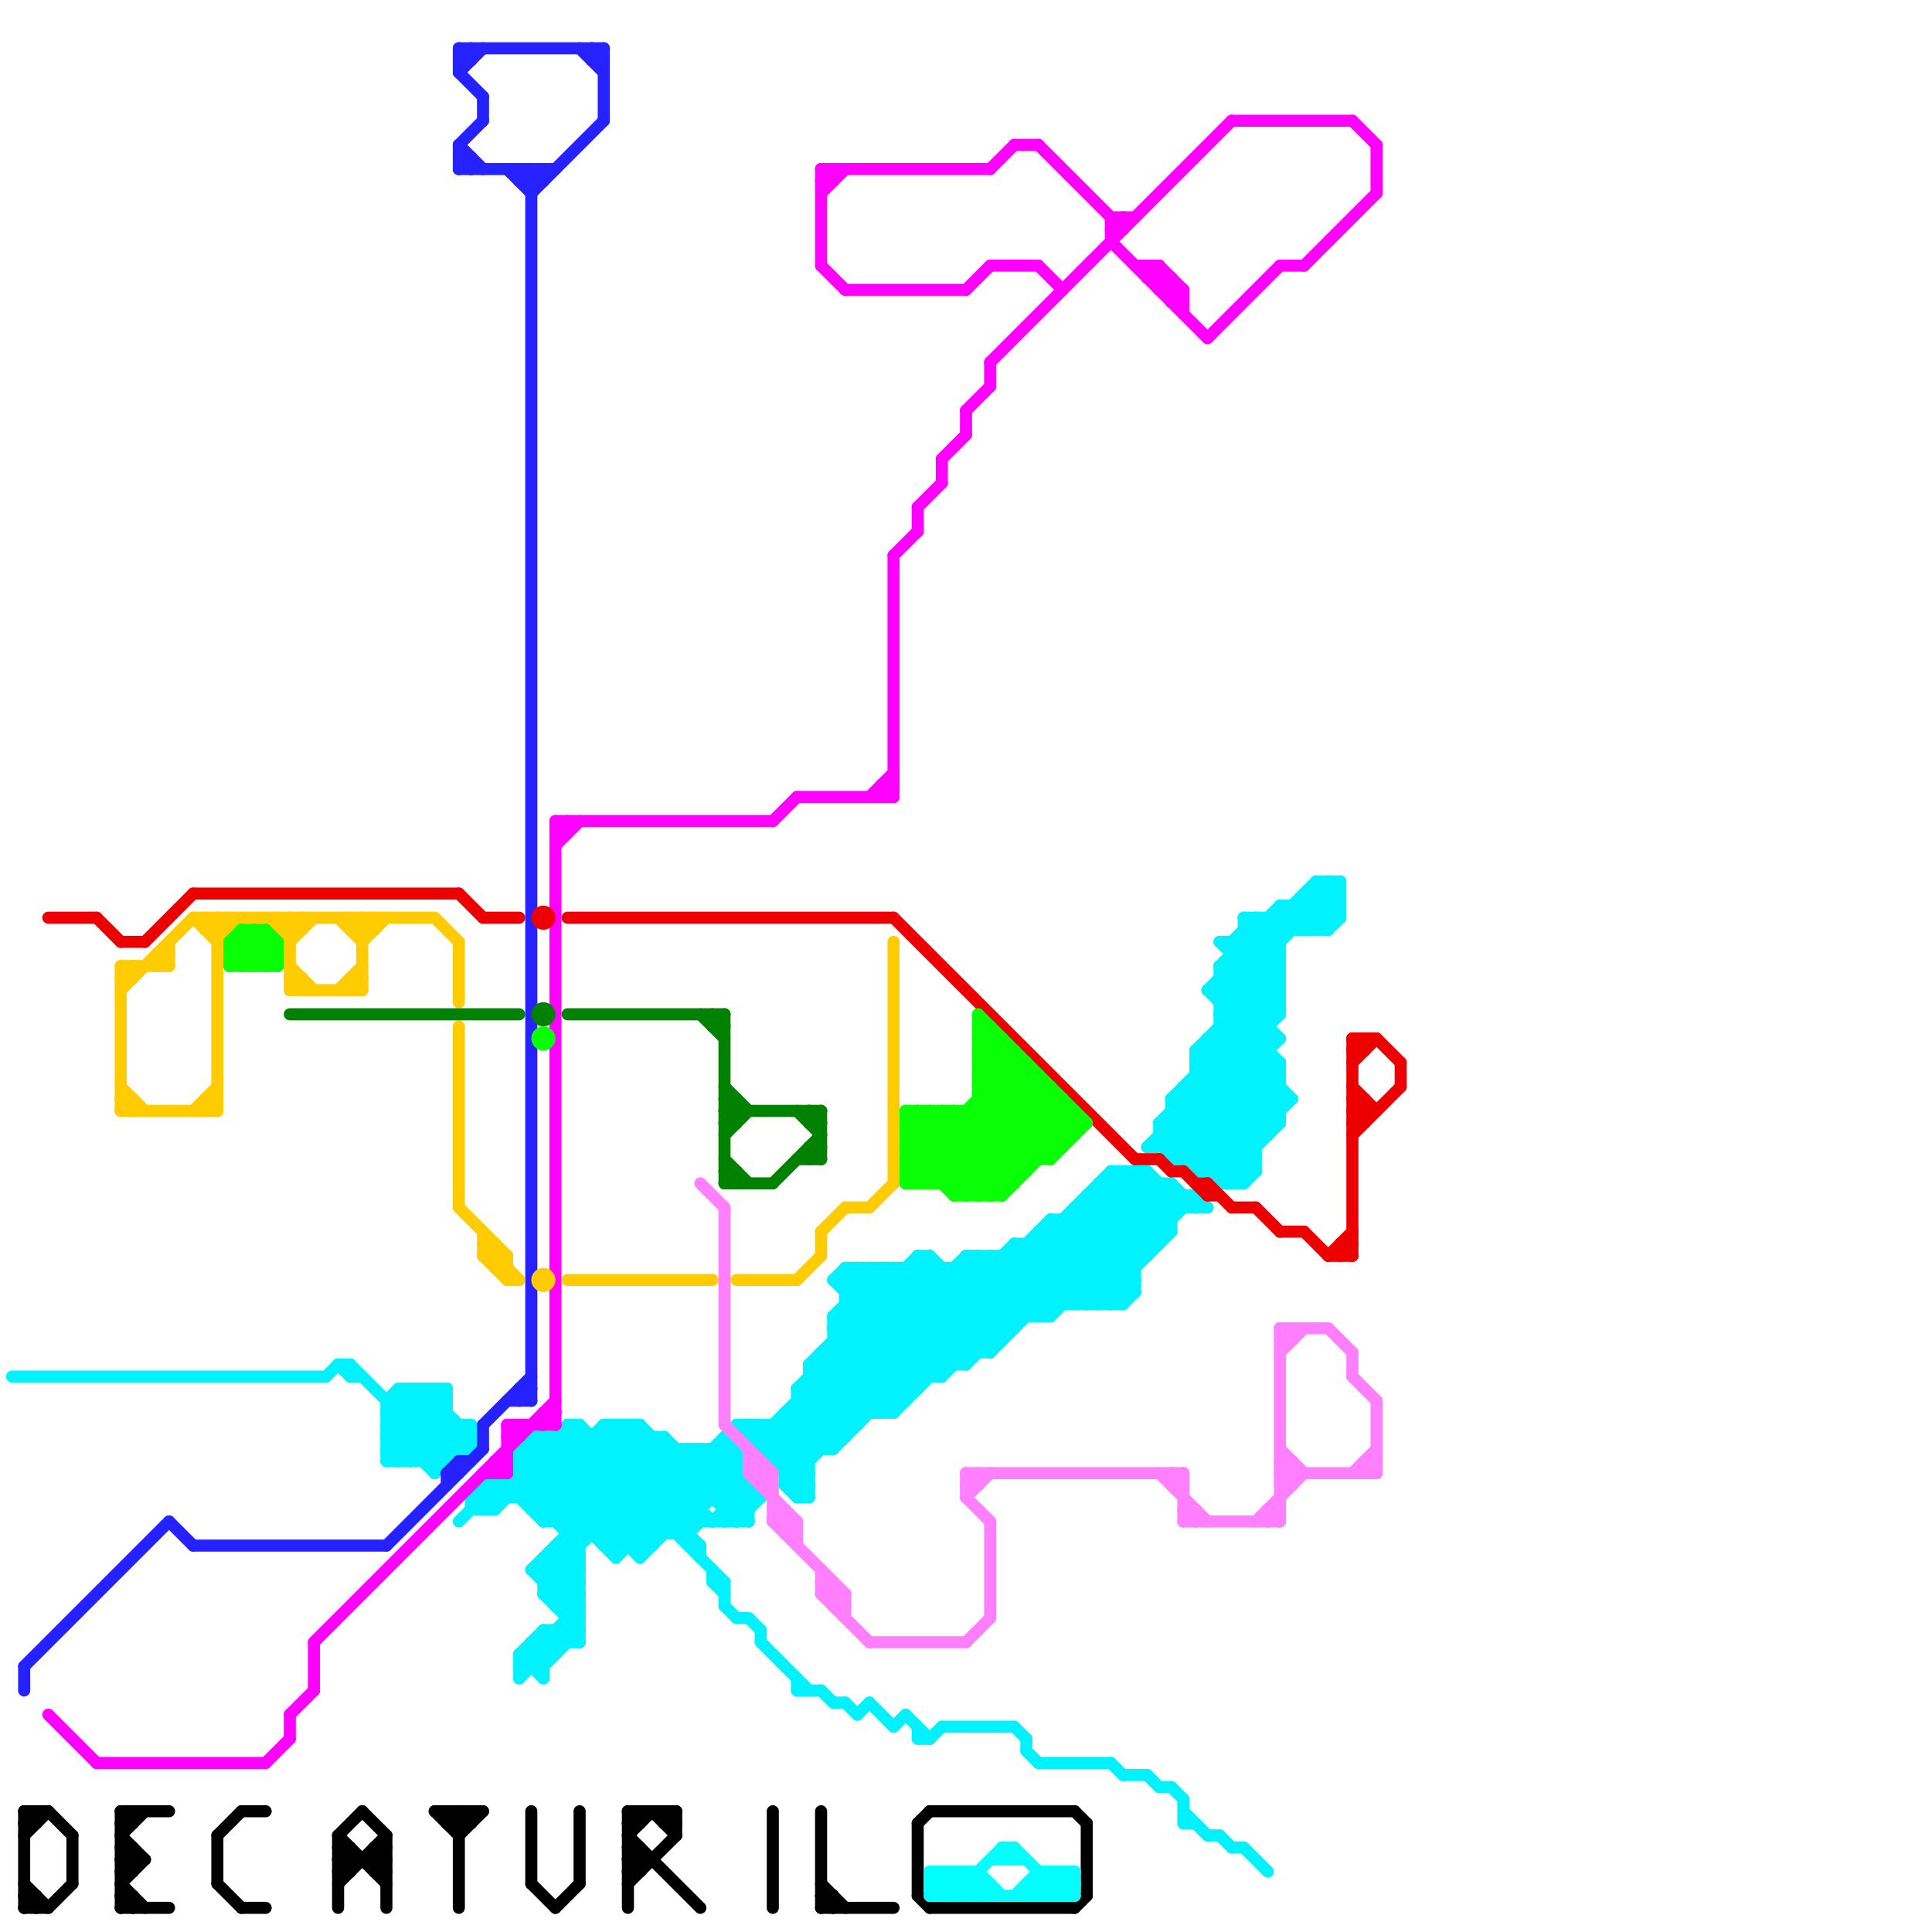 
<svg version="1.1" xmlns="http://www.w3.org/2000/svg" viewBox="0 0 160 160">
<style>line { stroke-width: 1; fill: none; stroke-linecap: round; stroke-linejoin: round; } .c0 { stroke: #00f3fc } .c1 { stroke: #2522ff } .c2 { stroke: #ff00ff } .c3 { stroke: #000000 } .c4 { stroke: #ec0001 } .c5 { stroke: #ffcc01 } .c6 { stroke: #ff7fff } .c7 { stroke: #09ff05 } .c8 { stroke: #008200 } .c9 { stroke: #03fffd }</style><line class="c0" x1="97" y1="148" x2="98" y2="149"/><line class="c0" x1="89" y1="100" x2="89" y2="108"/><line class="c0" x1="71" y1="105" x2="79" y2="113"/><line class="c0" x1="104" y1="76" x2="104" y2="97"/><line class="c0" x1="59" y1="131" x2="60" y2="132"/><line class="c0" x1="46" y1="128" x2="46" y2="133"/><line class="c0" x1="97" y1="95" x2="106" y2="86"/><line class="c0" x1="101" y1="81" x2="106" y2="81"/><line class="c0" x1="44" y1="130" x2="48" y2="134"/><line class="c0" x1="65" y1="123" x2="66" y2="124"/><line class="c0" x1="66" y1="115" x2="66" y2="124"/><line class="c0" x1="33" y1="115" x2="33" y2="121"/><line class="c0" x1="66" y1="123" x2="67" y2="122"/><line class="c0" x1="78" y1="143" x2="84" y2="143"/><line class="c0" x1="89" y1="100" x2="100" y2="100"/><line class="c0" x1="76" y1="105" x2="82" y2="111"/><line class="c0" x1="74" y1="105" x2="81" y2="112"/><line class="c0" x1="100" y1="97" x2="106" y2="91"/><line class="c0" x1="58" y1="120" x2="58" y2="126"/><line class="c0" x1="72" y1="141" x2="74" y2="143"/><line class="c0" x1="44" y1="125" x2="51" y2="118"/><line class="c0" x1="96" y1="93" x2="106" y2="93"/><line class="c0" x1="50" y1="128" x2="54" y2="128"/><line class="c0" x1="105" y1="76" x2="105" y2="94"/><line class="c0" x1="103" y1="77" x2="106" y2="80"/><line class="c0" x1="71" y1="105" x2="71" y2="118"/><line class="c0" x1="39" y1="124" x2="40" y2="125"/><line class="c0" x1="45" y1="131" x2="56" y2="120"/><line class="c0" x1="107" y1="75" x2="109" y2="77"/><line class="c0" x1="69" y1="141" x2="70" y2="141"/><line class="c0" x1="95" y1="95" x2="104" y2="95"/><line class="c0" x1="43" y1="137" x2="46" y2="137"/><line class="c0" x1="29" y1="113" x2="29" y2="114"/><line class="c0" x1="45" y1="119" x2="54" y2="128"/><line class="c0" x1="36" y1="115" x2="37" y2="116"/><line class="c0" x1="45" y1="136" x2="46" y2="137"/><line class="c0" x1="32" y1="120" x2="39" y2="120"/><line class="c0" x1="99" y1="89" x2="106" y2="89"/><line class="c0" x1="70" y1="106" x2="78" y2="114"/><line class="c0" x1="44" y1="130" x2="55" y2="119"/><line class="c0" x1="96" y1="148" x2="97" y2="148"/><line class="c0" x1="82" y1="104" x2="87" y2="109"/><line class="c0" x1="103" y1="76" x2="103" y2="98"/><line class="c0" x1="90" y1="99" x2="99" y2="99"/><line class="c0" x1="93" y1="147" x2="95" y2="147"/><line class="c0" x1="75" y1="105" x2="75" y2="116"/><line class="c0" x1="92" y1="97" x2="95" y2="97"/><line class="c0" x1="97" y1="93" x2="102" y2="98"/><line class="c0" x1="101" y1="78" x2="106" y2="83"/><line class="c0" x1="111" y1="73" x2="111" y2="76"/><line class="c0" x1="93" y1="97" x2="97" y2="101"/><line class="c0" x1="64" y1="121" x2="67" y2="121"/><line class="c0" x1="101" y1="98" x2="103" y2="98"/><line class="c0" x1="59" y1="126" x2="62" y2="123"/><line class="c0" x1="47" y1="126" x2="54" y2="119"/><line class="c0" x1="100" y1="82" x2="106" y2="88"/><line class="c0" x1="45" y1="129" x2="48" y2="132"/><line class="c0" x1="62" y1="123" x2="62" y2="126"/><line class="c0" x1="47" y1="119" x2="55" y2="127"/><line class="c0" x1="73" y1="105" x2="80" y2="112"/><line class="c0" x1="33" y1="116" x2="37" y2="120"/><line class="c0" x1="93" y1="97" x2="93" y2="108"/><line class="c0" x1="96" y1="93" x2="106" y2="83"/><line class="c0" x1="101" y1="78" x2="106" y2="78"/><line class="c0" x1="101" y1="80" x2="106" y2="80"/><line class="c0" x1="91" y1="98" x2="96" y2="103"/><line class="c0" x1="45" y1="125" x2="52" y2="118"/><line class="c0" x1="65" y1="117" x2="65" y2="123"/><line class="c0" x1="32" y1="117" x2="34" y2="115"/><line class="c0" x1="110" y1="73" x2="111" y2="74"/><line class="c0" x1="73" y1="117" x2="93" y2="97"/><line class="c0" x1="32" y1="121" x2="37" y2="121"/><line class="c0" x1="106" y1="75" x2="111" y2="75"/><line class="c0" x1="44" y1="136" x2="48" y2="136"/><line class="c0" x1="73" y1="105" x2="73" y2="117"/><line class="c0" x1="44" y1="125" x2="58" y2="125"/><line class="c0" x1="87" y1="101" x2="87" y2="109"/><line class="c0" x1="96" y1="93" x2="101" y2="98"/><line class="c0" x1="50" y1="128" x2="58" y2="120"/><line class="c0" x1="43" y1="121" x2="61" y2="121"/><line class="c0" x1="60" y1="133" x2="61" y2="134"/><line class="c0" x1="56" y1="127" x2="61" y2="122"/><line class="c0" x1="68" y1="112" x2="73" y2="117"/><line class="c0" x1="84" y1="143" x2="85" y2="144"/><line class="c0" x1="32" y1="119" x2="36" y2="115"/><line class="c0" x1="70" y1="108" x2="93" y2="108"/><line class="c0" x1="64" y1="120" x2="80" y2="104"/><line class="c0" x1="101" y1="80" x2="106" y2="75"/><line class="c0" x1="63" y1="120" x2="78" y2="105"/><line class="c0" x1="45" y1="135" x2="46" y2="136"/><line class="c0" x1="89" y1="101" x2="94" y2="106"/><line class="c0" x1="69" y1="112" x2="74" y2="117"/><line class="c0" x1="99" y1="90" x2="104" y2="95"/><line class="c0" x1="32" y1="121" x2="37" y2="116"/><line class="c0" x1="47" y1="135" x2="48" y2="136"/><line class="c0" x1="86" y1="102" x2="97" y2="102"/><line class="c0" x1="66" y1="115" x2="77" y2="104"/><line class="c0" x1="100" y1="86" x2="106" y2="86"/><line class="c0" x1="43" y1="137" x2="45" y2="135"/><line class="c0" x1="45" y1="135" x2="45" y2="139"/><line class="c0" x1="109" y1="77" x2="111" y2="75"/><line class="c0" x1="48" y1="118" x2="58" y2="128"/><line class="c0" x1="44" y1="136" x2="44" y2="138"/><line class="c0" x1="69" y1="109" x2="73" y2="105"/><line class="c0" x1="45" y1="126" x2="62" y2="126"/><line class="c0" x1="80" y1="104" x2="95" y2="104"/><line class="c0" x1="32" y1="116" x2="33" y2="115"/><line class="c0" x1="83" y1="104" x2="83" y2="111"/><line class="c0" x1="97" y1="91" x2="97" y2="96"/><line class="c0" x1="66" y1="116" x2="75" y2="116"/><line class="c0" x1="97" y1="98" x2="97" y2="102"/><line class="c0" x1="99" y1="99" x2="100" y2="100"/><line class="c0" x1="42" y1="123" x2="42" y2="124"/><line class="c0" x1="101" y1="82" x2="110" y2="73"/><line class="c0" x1="91" y1="98" x2="91" y2="108"/><line class="c0" x1="95" y1="97" x2="95" y2="104"/><line class="c0" x1="45" y1="119" x2="45" y2="126"/><line class="c0" x1="101" y1="98" x2="106" y2="93"/><line class="c0" x1="51" y1="129" x2="60" y2="120"/><line class="c0" x1="83" y1="104" x2="87" y2="108"/><line class="c0" x1="35" y1="115" x2="39" y2="119"/><line class="c0" x1="88" y1="101" x2="88" y2="108"/><line class="c0" x1="43" y1="137" x2="45" y2="139"/><line class="c0" x1="102" y1="78" x2="106" y2="82"/><line class="c0" x1="84" y1="104" x2="88" y2="108"/><line class="c0" x1="35" y1="115" x2="35" y2="121"/><line class="c0" x1="54" y1="119" x2="54" y2="128"/><line class="c0" x1="46" y1="128" x2="48" y2="130"/><line class="c0" x1="76" y1="104" x2="77" y2="104"/><line class="c0" x1="77" y1="104" x2="77" y2="114"/><line class="c0" x1="46" y1="135" x2="47" y2="136"/><line class="c0" x1="43" y1="122" x2="61" y2="122"/><line class="c0" x1="52" y1="118" x2="58" y2="124"/><line class="c0" x1="89" y1="108" x2="98" y2="99"/><line class="c0" x1="33" y1="121" x2="37" y2="117"/><line class="c0" x1="67" y1="113" x2="80" y2="113"/><line class="c0" x1="45" y1="132" x2="48" y2="129"/><line class="c0" x1="36" y1="115" x2="36" y2="122"/><line class="c0" x1="47" y1="118" x2="48" y2="118"/><line class="c0" x1="32" y1="118" x2="36" y2="122"/><line class="c0" x1="33" y1="115" x2="38" y2="120"/><line class="c0" x1="99" y1="89" x2="104" y2="94"/><line class="c0" x1="81" y1="104" x2="81" y2="112"/><line class="c0" x1="62" y1="119" x2="70" y2="119"/><line class="c0" x1="32" y1="120" x2="37" y2="115"/><line class="c0" x1="44" y1="119" x2="53" y2="128"/><line class="c0" x1="40" y1="123" x2="40" y2="125"/><line class="c0" x1="70" y1="105" x2="78" y2="113"/><line class="c0" x1="85" y1="144" x2="85" y2="145"/><line class="c0" x1="95" y1="95" x2="106" y2="84"/><line class="c0" x1="97" y1="91" x2="107" y2="91"/><line class="c0" x1="32" y1="119" x2="39" y2="119"/><line class="c0" x1="97" y1="92" x2="103" y2="98"/><line class="c0" x1="95" y1="97" x2="98" y2="100"/><line class="c0" x1="63" y1="136" x2="67" y2="140"/><line class="c0" x1="87" y1="102" x2="93" y2="108"/><line class="c0" x1="60" y1="124" x2="61" y2="123"/><line class="c0" x1="79" y1="105" x2="79" y2="113"/><line class="c0" x1="46" y1="119" x2="46" y2="126"/><line class="c0" x1="101" y1="85" x2="105" y2="85"/><line class="c0" x1="103" y1="76" x2="106" y2="79"/><line class="c0" x1="103" y1="78" x2="106" y2="81"/><line class="c0" x1="40" y1="124" x2="41" y2="125"/><line class="c0" x1="28" y1="113" x2="29" y2="114"/><line class="c0" x1="45" y1="135" x2="48" y2="135"/><line class="c0" x1="69" y1="109" x2="69" y2="120"/><line class="c0" x1="50" y1="118" x2="50" y2="128"/><line class="c0" x1="103" y1="98" x2="104" y2="97"/><line class="c0" x1="39" y1="125" x2="41" y2="125"/><line class="c0" x1="84" y1="103" x2="84" y2="110"/><line class="c0" x1="70" y1="109" x2="76" y2="115"/><line class="c0" x1="46" y1="133" x2="48" y2="133"/><line class="c0" x1="90" y1="108" x2="99" y2="99"/><line class="c0" x1="53" y1="129" x2="61" y2="121"/><line class="c0" x1="77" y1="104" x2="83" y2="110"/><line class="c0" x1="43" y1="120" x2="51" y2="128"/><line class="c0" x1="43" y1="120" x2="43" y2="124"/><line class="c0" x1="107" y1="75" x2="107" y2="77"/><line class="c0" x1="101" y1="152" x2="102" y2="153"/><line class="c0" x1="84" y1="103" x2="89" y2="108"/><line class="c0" x1="43" y1="123" x2="48" y2="128"/><line class="c0" x1="80" y1="105" x2="84" y2="109"/><line class="c0" x1="74" y1="105" x2="74" y2="117"/><line class="c0" x1="1" y1="114" x2="27" y2="114"/><line class="c0" x1="41" y1="123" x2="41" y2="125"/><line class="c0" x1="86" y1="103" x2="91" y2="108"/><line class="c0" x1="99" y1="87" x2="99" y2="97"/><line class="c0" x1="109" y1="73" x2="111" y2="73"/><line class="c0" x1="29" y1="114" x2="30" y2="114"/><line class="c0" x1="53" y1="118" x2="53" y2="129"/><line class="c0" x1="32" y1="117" x2="36" y2="121"/><line class="c0" x1="87" y1="101" x2="97" y2="101"/><line class="c0" x1="59" y1="131" x2="60" y2="131"/><line class="c0" x1="91" y1="108" x2="97" y2="102"/><line class="c0" x1="101" y1="86" x2="106" y2="91"/><line class="c0" x1="32" y1="120" x2="33" y2="121"/><line class="c0" x1="70" y1="107" x2="94" y2="107"/><line class="c0" x1="43" y1="122" x2="48" y2="127"/><line class="c0" x1="28" y1="113" x2="29" y2="113"/><line class="c0" x1="32" y1="118" x2="39" y2="118"/><line class="c0" x1="45" y1="130" x2="55" y2="120"/><line class="c0" x1="97" y1="91" x2="103" y2="97"/><line class="c0" x1="63" y1="118" x2="63" y2="120"/><line class="c0" x1="53" y1="128" x2="63" y2="118"/><line class="c0" x1="66" y1="117" x2="69" y2="120"/><line class="c0" x1="50" y1="119" x2="57" y2="126"/><line class="c0" x1="46" y1="129" x2="48" y2="131"/><line class="c0" x1="67" y1="114" x2="78" y2="114"/><line class="c0" x1="99" y1="97" x2="104" y2="97"/><line class="c0" x1="59" y1="120" x2="63" y2="124"/><line class="c0" x1="108" y1="75" x2="110" y2="77"/><line class="c0" x1="69" y1="110" x2="84" y2="110"/><line class="c0" x1="85" y1="103" x2="85" y2="109"/><line class="c0" x1="52" y1="118" x2="52" y2="128"/><line class="c0" x1="92" y1="98" x2="96" y2="102"/><line class="c0" x1="70" y1="141" x2="71" y2="142"/><line class="c0" x1="69" y1="109" x2="87" y2="109"/><line class="c0" x1="69" y1="106" x2="94" y2="106"/><line class="c0" x1="68" y1="112" x2="82" y2="112"/><line class="c0" x1="66" y1="124" x2="67" y2="124"/><line class="c0" x1="51" y1="118" x2="59" y2="126"/><line class="c0" x1="45" y1="138" x2="48" y2="135"/><line class="c0" x1="29" y1="113" x2="37" y2="121"/><line class="c0" x1="100" y1="152" x2="101" y2="152"/><line class="c0" x1="96" y1="95" x2="97" y2="96"/><line class="c0" x1="46" y1="126" x2="53" y2="119"/><line class="c0" x1="70" y1="108" x2="76" y2="114"/><line class="c0" x1="65" y1="123" x2="67" y2="123"/><line class="c0" x1="103" y1="153" x2="105" y2="155"/><line class="c0" x1="65" y1="123" x2="87" y2="101"/><line class="c0" x1="68" y1="140" x2="69" y2="141"/><line class="c0" x1="70" y1="106" x2="71" y2="105"/><line class="c0" x1="32" y1="118" x2="35" y2="115"/><line class="c0" x1="97" y1="98" x2="99" y2="100"/><line class="c0" x1="101" y1="82" x2="105" y2="86"/><line class="c0" x1="57" y1="120" x2="57" y2="128"/><line class="c0" x1="98" y1="149" x2="98" y2="151"/><line class="c0" x1="60" y1="125" x2="62" y2="125"/><line class="c0" x1="43" y1="137" x2="43" y2="139"/><line class="c0" x1="43" y1="124" x2="48" y2="119"/><line class="c0" x1="96" y1="95" x2="105" y2="86"/><line class="c0" x1="99" y1="88" x2="106" y2="81"/><line class="c0" x1="40" y1="125" x2="47" y2="118"/><line class="c0" x1="60" y1="120" x2="61" y2="121"/><line class="c0" x1="103" y1="77" x2="110" y2="77"/><line class="c0" x1="99" y1="88" x2="105" y2="94"/><line class="c0" x1="72" y1="105" x2="80" y2="113"/><line class="c0" x1="93" y1="108" x2="94" y2="107"/><line class="c0" x1="45" y1="126" x2="53" y2="118"/><line class="c0" x1="44" y1="124" x2="50" y2="118"/><line class="c0" x1="66" y1="115" x2="70" y2="119"/><line class="c0" x1="97" y1="92" x2="106" y2="92"/><line class="c0" x1="98" y1="90" x2="98" y2="96"/><line class="c0" x1="91" y1="98" x2="97" y2="98"/><line class="c0" x1="55" y1="119" x2="62" y2="126"/><line class="c0" x1="66" y1="116" x2="69" y2="119"/><line class="c0" x1="39" y1="124" x2="40" y2="123"/><line class="c0" x1="99" y1="87" x2="106" y2="80"/><line class="c0" x1="94" y1="97" x2="97" y2="100"/><line class="c0" x1="90" y1="99" x2="95" y2="104"/><line class="c0" x1="80" y1="104" x2="85" y2="109"/><line class="c0" x1="102" y1="78" x2="102" y2="98"/><line class="c0" x1="100" y1="82" x2="106" y2="82"/><line class="c0" x1="44" y1="119" x2="44" y2="125"/><line class="c0" x1="90" y1="100" x2="94" y2="104"/><line class="c0" x1="108" y1="74" x2="111" y2="74"/><line class="c0" x1="98" y1="90" x2="106" y2="90"/><line class="c0" x1="86" y1="109" x2="97" y2="98"/><line class="c0" x1="66" y1="139" x2="66" y2="140"/><line class="c0" x1="65" y1="121" x2="82" y2="104"/><line class="c0" x1="92" y1="97" x2="92" y2="108"/><line class="c0" x1="65" y1="117" x2="74" y2="117"/><line class="c0" x1="65" y1="122" x2="67" y2="122"/><line class="c0" x1="71" y1="142" x2="72" y2="141"/><line class="c0" x1="102" y1="153" x2="103" y2="153"/><line class="c0" x1="61" y1="120" x2="61" y2="126"/><line class="c0" x1="64" y1="118" x2="64" y2="121"/><line class="c0" x1="63" y1="119" x2="77" y2="105"/><line class="c0" x1="106" y1="76" x2="107" y2="77"/><line class="c0" x1="100" y1="86" x2="100" y2="97"/><line class="c0" x1="101" y1="80" x2="101" y2="98"/><line class="c0" x1="58" y1="128" x2="58" y2="129"/><line class="c0" x1="50" y1="118" x2="53" y2="118"/><line class="c0" x1="32" y1="116" x2="37" y2="116"/><line class="c0" x1="85" y1="145" x2="86" y2="146"/><line class="c0" x1="76" y1="144" x2="77" y2="144"/><line class="c0" x1="96" y1="94" x2="105" y2="94"/><line class="c0" x1="34" y1="115" x2="39" y2="120"/><line class="c0" x1="66" y1="140" x2="68" y2="140"/><line class="c0" x1="47" y1="133" x2="48" y2="132"/><line class="c0" x1="43" y1="120" x2="61" y2="120"/><line class="c0" x1="99" y1="87" x2="105" y2="93"/><line class="c0" x1="46" y1="132" x2="48" y2="130"/><line class="c0" x1="101" y1="83" x2="111" y2="73"/><line class="c0" x1="109" y1="73" x2="109" y2="77"/><line class="c0" x1="98" y1="150" x2="100" y2="152"/><line class="c0" x1="43" y1="138" x2="45" y2="138"/><line class="c0" x1="69" y1="106" x2="77" y2="114"/><line class="c0" x1="80" y1="113" x2="95" y2="98"/><line class="c0" x1="69" y1="110" x2="75" y2="116"/><line class="c0" x1="97" y1="91" x2="106" y2="82"/><line class="c0" x1="74" y1="117" x2="94" y2="97"/><line class="c0" x1="69" y1="111" x2="74" y2="116"/><line class="c0" x1="100" y1="82" x2="109" y2="73"/><line class="c0" x1="57" y1="128" x2="58" y2="128"/><line class="c0" x1="58" y1="120" x2="62" y2="124"/><line class="c0" x1="61" y1="118" x2="71" y2="118"/><line class="c0" x1="100" y1="87" x2="106" y2="93"/><line class="c0" x1="78" y1="105" x2="78" y2="114"/><line class="c0" x1="82" y1="104" x2="82" y2="112"/><line class="c0" x1="75" y1="105" x2="82" y2="112"/><line class="c0" x1="34" y1="115" x2="34" y2="121"/><line class="c0" x1="41" y1="125" x2="48" y2="118"/><line class="c0" x1="86" y1="102" x2="86" y2="109"/><line class="c0" x1="78" y1="114" x2="95" y2="97"/><line class="c0" x1="64" y1="118" x2="67" y2="121"/><line class="c0" x1="36" y1="122" x2="39" y2="119"/><line class="c0" x1="45" y1="129" x2="48" y2="129"/><line class="c0" x1="106" y1="75" x2="106" y2="84"/><line class="c0" x1="45" y1="131" x2="48" y2="131"/><line class="c0" x1="101" y1="83" x2="106" y2="83"/><line class="c0" x1="67" y1="115" x2="70" y2="118"/><line class="c0" x1="85" y1="103" x2="90" y2="108"/><line class="c0" x1="97" y1="96" x2="105" y2="88"/><line class="c0" x1="47" y1="134" x2="48" y2="134"/><line class="c0" x1="63" y1="120" x2="69" y2="120"/><line class="c0" x1="61" y1="126" x2="63" y2="124"/><line class="c0" x1="32" y1="116" x2="32" y2="121"/><line class="c0" x1="91" y1="99" x2="95" y2="103"/><line class="c0" x1="39" y1="124" x2="39" y2="125"/><line class="c0" x1="49" y1="119" x2="49" y2="127"/><line class="c0" x1="59" y1="130" x2="59" y2="131"/><line class="c0" x1="99" y1="97" x2="106" y2="90"/><line class="c0" x1="63" y1="118" x2="67" y2="122"/><line class="c0" x1="98" y1="151" x2="99" y2="151"/><line class="c0" x1="81" y1="104" x2="86" y2="109"/><line class="c0" x1="61" y1="118" x2="67" y2="124"/><line class="c0" x1="45" y1="132" x2="48" y2="132"/><line class="c0" x1="80" y1="104" x2="80" y2="113"/><line class="c0" x1="43" y1="121" x2="45" y2="119"/><line class="c0" x1="89" y1="100" x2="94" y2="105"/><line class="c0" x1="47" y1="118" x2="60" y2="131"/><line class="c0" x1="108" y1="74" x2="110" y2="76"/><line class="c0" x1="99" y1="87" x2="105" y2="87"/><line class="c0" x1="86" y1="146" x2="92" y2="146"/><line class="c0" x1="38" y1="118" x2="38" y2="120"/><line class="c0" x1="98" y1="90" x2="104" y2="96"/><line class="c0" x1="46" y1="128" x2="48" y2="128"/><line class="c0" x1="92" y1="97" x2="97" y2="102"/><line class="c0" x1="79" y1="105" x2="84" y2="110"/><line class="c0" x1="43" y1="120" x2="44" y2="119"/><line class="c0" x1="44" y1="120" x2="53" y2="129"/><line class="c0" x1="68" y1="112" x2="68" y2="120"/><line class="c0" x1="44" y1="137" x2="45" y2="138"/><line class="c0" x1="103" y1="76" x2="111" y2="76"/><line class="c0" x1="66" y1="115" x2="76" y2="115"/><line class="c0" x1="101" y1="84" x2="106" y2="89"/><line class="c0" x1="76" y1="104" x2="76" y2="115"/><line class="c0" x1="109" y1="74" x2="111" y2="76"/><line class="c0" x1="102" y1="98" x2="104" y2="96"/><line class="c0" x1="65" y1="118" x2="67" y2="120"/><line class="c0" x1="97" y1="96" x2="104" y2="96"/><line class="c0" x1="69" y1="106" x2="70" y2="105"/><line class="c0" x1="43" y1="138" x2="48" y2="133"/><line class="c0" x1="92" y1="108" x2="94" y2="106"/><line class="c0" x1="32" y1="117" x2="37" y2="117"/><line class="c0" x1="100" y1="86" x2="106" y2="92"/><line class="c0" x1="67" y1="113" x2="76" y2="104"/><line class="c0" x1="104" y1="76" x2="106" y2="78"/><line class="c0" x1="87" y1="101" x2="93" y2="107"/><line class="c0" x1="77" y1="144" x2="78" y2="143"/><line class="c0" x1="57" y1="127" x2="58" y2="126"/><line class="c0" x1="98" y1="99" x2="98" y2="100"/><line class="c0" x1="50" y1="127" x2="57" y2="120"/><line class="c0" x1="46" y1="135" x2="46" y2="137"/><line class="c0" x1="96" y1="94" x2="99" y2="97"/><line class="c0" x1="98" y1="96" x2="106" y2="88"/><line class="c0" x1="74" y1="143" x2="75" y2="142"/><line class="c0" x1="50" y1="118" x2="58" y2="126"/><line class="c0" x1="40" y1="123" x2="41" y2="124"/><line class="c0" x1="101" y1="84" x2="106" y2="84"/><line class="c0" x1="44" y1="119" x2="55" y2="119"/><line class="c0" x1="62" y1="134" x2="63" y2="135"/><line class="c0" x1="35" y1="121" x2="38" y2="118"/><line class="c0" x1="47" y1="127" x2="57" y2="127"/><line class="c0" x1="65" y1="117" x2="68" y2="120"/><line class="c0" x1="41" y1="123" x2="42" y2="124"/><line class="c0" x1="63" y1="135" x2="63" y2="136"/><line class="c0" x1="60" y1="119" x2="61" y2="120"/><line class="c0" x1="70" y1="105" x2="94" y2="105"/><line class="c0" x1="99" y1="96" x2="106" y2="89"/><line class="c0" x1="101" y1="80" x2="105" y2="84"/><line class="c0" x1="70" y1="107" x2="72" y2="105"/><line class="c0" x1="69" y1="110" x2="74" y2="105"/><line class="c0" x1="99" y1="99" x2="99" y2="100"/><line class="c0" x1="101" y1="84" x2="106" y2="79"/><line class="c0" x1="46" y1="133" x2="48" y2="131"/><line class="c0" x1="45" y1="130" x2="48" y2="133"/><line class="c0" x1="45" y1="132" x2="48" y2="135"/><line class="c0" x1="66" y1="124" x2="67" y2="123"/><line class="c0" x1="72" y1="105" x2="72" y2="117"/><line class="c0" x1="101" y1="81" x2="106" y2="86"/><line class="c0" x1="67" y1="114" x2="71" y2="118"/><line class="c0" x1="90" y1="99" x2="90" y2="108"/><line class="c0" x1="98" y1="91" x2="104" y2="97"/><line class="c0" x1="42" y1="123" x2="45" y2="126"/><line class="c0" x1="51" y1="118" x2="51" y2="129"/><line class="c0" x1="60" y1="126" x2="62" y2="124"/><line class="c0" x1="88" y1="101" x2="94" y2="107"/><line class="c0" x1="56" y1="120" x2="56" y2="127"/><line class="c0" x1="110" y1="73" x2="110" y2="77"/><line class="c0" x1="61" y1="134" x2="62" y2="134"/><line class="c0" x1="64" y1="121" x2="81" y2="104"/><line class="c0" x1="43" y1="139" x2="48" y2="134"/><line class="c0" x1="95" y1="147" x2="96" y2="148"/><line class="c0" x1="34" y1="121" x2="37" y2="118"/><line class="c0" x1="69" y1="120" x2="92" y2="97"/><line class="c0" x1="108" y1="77" x2="111" y2="74"/><line class="c0" x1="68" y1="113" x2="72" y2="117"/><line class="c0" x1="62" y1="118" x2="67" y2="123"/><line class="c0" x1="47" y1="118" x2="47" y2="136"/><line class="c0" x1="51" y1="128" x2="61" y2="118"/><line class="c0" x1="36" y1="121" x2="39" y2="118"/><line class="c0" x1="46" y1="119" x2="54" y2="127"/><line class="c0" x1="92" y1="146" x2="93" y2="147"/><line class="c0" x1="106" y1="75" x2="108" y2="77"/><line class="c0" x1="108" y1="74" x2="108" y2="77"/><line class="c0" x1="48" y1="118" x2="48" y2="136"/><line class="c0" x1="86" y1="102" x2="92" y2="108"/><line class="c0" x1="57" y1="120" x2="62" y2="125"/><line class="c0" x1="37" y1="115" x2="37" y2="121"/><line class="c0" x1="44" y1="136" x2="45" y2="137"/><line class="c0" x1="55" y1="119" x2="55" y2="127"/><line class="c0" x1="40" y1="123" x2="62" y2="123"/><line class="c0" x1="102" y1="79" x2="106" y2="79"/><line class="c0" x1="69" y1="109" x2="75" y2="115"/><line class="c0" x1="87" y1="109" x2="97" y2="99"/><line class="c0" x1="102" y1="80" x2="106" y2="84"/><line class="c0" x1="39" y1="118" x2="39" y2="120"/><line class="c0" x1="43" y1="121" x2="51" y2="129"/><line class="c0" x1="96" y1="98" x2="96" y2="103"/><line class="c0" x1="53" y1="118" x2="61" y2="126"/><line class="c0" x1="109" y1="73" x2="111" y2="75"/><line class="c0" x1="65" y1="122" x2="84" y2="103"/><line class="c0" x1="94" y1="97" x2="94" y2="107"/><line class="c0" x1="96" y1="93" x2="96" y2="95"/><line class="c0" x1="102" y1="78" x2="104" y2="76"/><line class="c0" x1="105" y1="76" x2="106" y2="77"/><line class="c0" x1="39" y1="124" x2="63" y2="124"/><line class="c0" x1="27" y1="114" x2="28" y2="113"/><line class="c0" x1="76" y1="104" x2="83" y2="111"/><line class="c0" x1="45" y1="129" x2="45" y2="132"/><line class="c0" x1="67" y1="113" x2="71" y2="117"/><line class="c0" x1="70" y1="105" x2="70" y2="119"/><line class="c0" x1="76" y1="143" x2="76" y2="144"/><line class="c0" x1="60" y1="119" x2="60" y2="126"/><line class="c0" x1="101" y1="97" x2="107" y2="91"/><line class="c0" x1="84" y1="103" x2="96" y2="103"/><line class="c0" x1="82" y1="112" x2="96" y2="98"/><line class="c0" x1="110" y1="77" x2="111" y2="76"/><line class="c0" x1="106" y1="88" x2="106" y2="93"/><line class="c0" x1="101" y1="85" x2="107" y2="91"/><line class="c0" x1="32" y1="119" x2="34" y2="121"/><line class="c0" x1="75" y1="142" x2="77" y2="144"/><line class="c0" x1="38" y1="126" x2="41" y2="123"/><line class="c0" x1="59" y1="120" x2="59" y2="124"/><line class="c0" x1="33" y1="115" x2="37" y2="115"/><line class="c0" x1="60" y1="131" x2="60" y2="133"/><line class="c0" x1="62" y1="118" x2="62" y2="119"/><line class="c0" x1="99" y1="88" x2="106" y2="88"/><line class="c0" x1="44" y1="130" x2="48" y2="130"/><line class="c0" x1="47" y1="128" x2="48" y2="129"/><line class="c0" x1="69" y1="111" x2="83" y2="111"/><line class="c0" x1="67" y1="113" x2="67" y2="124"/><line class="c1" x1="37" y1="122" x2="37" y2="123"/><line class="c1" x1="2" y1="138" x2="14" y2="126"/><line class="c1" x1="43" y1="15" x2="45" y2="15"/><line class="c1" x1="38" y1="121" x2="38" y2="122"/><line class="c1" x1="43" y1="115" x2="43" y2="116"/><line class="c1" x1="37" y1="122" x2="38" y2="121"/><line class="c1" x1="40" y1="118" x2="40" y2="120"/><line class="c1" x1="40" y1="118" x2="44" y2="114"/><line class="c1" x1="39" y1="13" x2="39" y2="14"/><line class="c1" x1="44" y1="14" x2="45" y2="15"/><line class="c1" x1="48" y1="4" x2="50" y2="6"/><line class="c1" x1="38" y1="12" x2="40" y2="14"/><line class="c1" x1="42" y1="14" x2="44" y2="16"/><line class="c1" x1="38" y1="12" x2="38" y2="14"/><line class="c1" x1="45" y1="14" x2="45" y2="15"/><line class="c1" x1="38" y1="5" x2="39" y2="5"/><line class="c1" x1="43" y1="14" x2="43" y2="15"/><line class="c1" x1="50" y1="4" x2="50" y2="10"/><line class="c1" x1="38" y1="14" x2="46" y2="14"/><line class="c1" x1="49" y1="4" x2="49" y2="5"/><line class="c1" x1="14" y1="126" x2="16" y2="128"/><line class="c1" x1="49" y1="5" x2="50" y2="5"/><line class="c1" x1="38" y1="6" x2="40" y2="8"/><line class="c1" x1="42" y1="116" x2="44" y2="116"/><line class="c1" x1="44" y1="14" x2="44" y2="116"/><line class="c1" x1="16" y1="128" x2="32" y2="128"/><line class="c1" x1="38" y1="13" x2="39" y2="14"/><line class="c1" x1="38" y1="4" x2="38" y2="6"/><line class="c1" x1="38" y1="4" x2="39" y2="5"/><line class="c1" x1="38" y1="12" x2="40" y2="10"/><line class="c1" x1="44" y1="15" x2="45" y2="14"/><line class="c1" x1="38" y1="5" x2="39" y2="4"/><line class="c1" x1="43" y1="115" x2="44" y2="116"/><line class="c1" x1="32" y1="128" x2="40" y2="120"/><line class="c1" x1="43" y1="116" x2="44" y2="115"/><line class="c1" x1="49" y1="4" x2="50" y2="5"/><line class="c1" x1="44" y1="16" x2="50" y2="10"/><line class="c1" x1="39" y1="4" x2="39" y2="5"/><line class="c1" x1="38" y1="6" x2="40" y2="4"/><line class="c1" x1="49" y1="5" x2="50" y2="4"/><line class="c1" x1="38" y1="121" x2="39" y2="121"/><line class="c1" x1="37" y1="122" x2="38" y2="122"/><line class="c1" x1="38" y1="4" x2="50" y2="4"/><line class="c1" x1="38" y1="13" x2="39" y2="13"/><line class="c1" x1="43" y1="15" x2="44" y2="14"/><line class="c1" x1="40" y1="8" x2="40" y2="10"/><line class="c1" x1="38" y1="14" x2="39" y2="13"/><line class="c1" x1="2" y1="138" x2="2" y2="140"/><line class="c1" x1="43" y1="115" x2="44" y2="115"/><line class="c1" x1="43" y1="14" x2="44" y2="15"/><line class="c2" x1="68" y1="14" x2="68" y2="22"/><line class="c2" x1="108" y1="22" x2="114" y2="16"/><line class="c2" x1="82" y1="30" x2="102" y2="10"/><line class="c2" x1="97" y1="23" x2="97" y2="25"/><line class="c2" x1="80" y1="34" x2="82" y2="32"/><line class="c2" x1="92" y1="18" x2="94" y2="18"/><line class="c2" x1="46" y1="70" x2="48" y2="68"/><line class="c2" x1="92" y1="20" x2="100" y2="28"/><line class="c2" x1="46" y1="69" x2="47" y2="69"/><line class="c2" x1="42" y1="118" x2="43" y2="119"/><line class="c2" x1="42" y1="118" x2="46" y2="118"/><line class="c2" x1="82" y1="22" x2="86" y2="22"/><line class="c2" x1="4" y1="142" x2="8" y2="146"/><line class="c2" x1="80" y1="24" x2="82" y2="22"/><line class="c2" x1="80" y1="34" x2="80" y2="36"/><line class="c2" x1="78" y1="38" x2="78" y2="40"/><line class="c2" x1="94" y1="22" x2="96" y2="22"/><line class="c2" x1="26" y1="136" x2="46" y2="116"/><line class="c2" x1="45" y1="118" x2="46" y2="117"/><line class="c2" x1="86" y1="22" x2="88" y2="24"/><line class="c2" x1="68" y1="22" x2="70" y2="24"/><line class="c2" x1="86" y1="12" x2="93" y2="19"/><line class="c2" x1="72" y1="66" x2="74" y2="64"/><line class="c2" x1="112" y1="10" x2="114" y2="12"/><line class="c2" x1="46" y1="68" x2="47" y2="69"/><line class="c2" x1="96" y1="22" x2="96" y2="24"/><line class="c2" x1="95" y1="22" x2="98" y2="25"/><line class="c2" x1="41" y1="121" x2="42" y2="122"/><line class="c2" x1="26" y1="136" x2="26" y2="140"/><line class="c2" x1="68" y1="16" x2="70" y2="14"/><line class="c2" x1="46" y1="68" x2="46" y2="118"/><line class="c2" x1="40" y1="122" x2="42" y2="122"/><line class="c2" x1="24" y1="142" x2="26" y2="140"/><line class="c2" x1="42" y1="119" x2="43" y2="119"/><line class="c2" x1="97" y1="25" x2="98" y2="24"/><line class="c2" x1="68" y1="14" x2="82" y2="14"/><line class="c2" x1="45" y1="117" x2="46" y2="118"/><line class="c2" x1="76" y1="42" x2="76" y2="44"/><line class="c2" x1="73" y1="65" x2="74" y2="65"/><line class="c2" x1="114" y1="12" x2="114" y2="16"/><line class="c2" x1="92" y1="18" x2="92" y2="20"/><line class="c2" x1="69" y1="14" x2="69" y2="15"/><line class="c2" x1="66" y1="66" x2="74" y2="66"/><line class="c2" x1="95" y1="22" x2="95" y2="23"/><line class="c2" x1="68" y1="15" x2="69" y2="15"/><line class="c2" x1="102" y1="10" x2="112" y2="10"/><line class="c2" x1="92" y1="19" x2="93" y2="18"/><line class="c2" x1="96" y1="22" x2="98" y2="24"/><line class="c2" x1="42" y1="118" x2="42" y2="122"/><line class="c2" x1="47" y1="68" x2="47" y2="69"/><line class="c2" x1="96" y1="24" x2="97" y2="23"/><line class="c2" x1="41" y1="121" x2="42" y2="121"/><line class="c2" x1="96" y1="24" x2="98" y2="24"/><line class="c2" x1="41" y1="122" x2="42" y2="121"/><line class="c2" x1="46" y1="68" x2="64" y2="68"/><line class="c2" x1="74" y1="46" x2="74" y2="66"/><line class="c2" x1="82" y1="14" x2="84" y2="12"/><line class="c2" x1="95" y1="23" x2="96" y2="22"/><line class="c2" x1="95" y1="23" x2="97" y2="23"/><line class="c2" x1="8" y1="146" x2="22" y2="146"/><line class="c2" x1="73" y1="66" x2="74" y2="65"/><line class="c2" x1="82" y1="30" x2="82" y2="32"/><line class="c2" x1="45" y1="117" x2="46" y2="117"/><line class="c2" x1="46" y1="69" x2="47" y2="68"/><line class="c2" x1="70" y1="24" x2="80" y2="24"/><line class="c2" x1="73" y1="65" x2="73" y2="66"/><line class="c2" x1="100" y1="28" x2="106" y2="22"/><line class="c2" x1="68" y1="14" x2="69" y2="15"/><line class="c2" x1="45" y1="117" x2="45" y2="118"/><line class="c2" x1="43" y1="118" x2="43" y2="119"/><line class="c2" x1="78" y1="38" x2="80" y2="36"/><line class="c2" x1="22" y1="146" x2="24" y2="144"/><line class="c2" x1="73" y1="65" x2="74" y2="66"/><line class="c2" x1="84" y1="12" x2="86" y2="12"/><line class="c2" x1="68" y1="15" x2="69" y2="14"/><line class="c2" x1="106" y1="22" x2="108" y2="22"/><line class="c2" x1="64" y1="68" x2="66" y2="66"/><line class="c2" x1="42" y1="119" x2="43" y2="118"/><line class="c2" x1="41" y1="121" x2="41" y2="122"/><line class="c2" x1="92" y1="19" x2="93" y2="19"/><line class="c2" x1="74" y1="46" x2="76" y2="44"/><line class="c2" x1="98" y1="24" x2="98" y2="26"/><line class="c2" x1="76" y1="42" x2="78" y2="40"/><line class="c2" x1="93" y1="18" x2="93" y2="19"/><line class="c2" x1="24" y1="142" x2="24" y2="144"/><line class="c2" x1="97" y1="25" x2="98" y2="25"/><line class="c3" x1="36" y1="150" x2="40" y2="150"/><line class="c3" x1="68" y1="157" x2="69" y2="157"/><line class="c3" x1="2" y1="150" x2="2" y2="158"/><line class="c3" x1="38" y1="152" x2="40" y2="150"/><line class="c3" x1="36" y1="150" x2="38" y2="152"/><line class="c3" x1="10" y1="152" x2="12" y2="150"/><line class="c3" x1="2" y1="157" x2="3" y2="158"/><line class="c3" x1="6" y1="152" x2="6" y2="156"/><line class="c3" x1="77" y1="158" x2="89" y2="158"/><line class="c3" x1="28" y1="152" x2="32" y2="156"/><line class="c3" x1="55" y1="151" x2="56" y2="151"/><line class="c3" x1="31" y1="155" x2="32" y2="155"/><line class="c3" x1="28" y1="155" x2="29" y2="155"/><line class="c3" x1="68" y1="150" x2="68" y2="158"/><line class="c3" x1="28" y1="156" x2="32" y2="152"/><line class="c3" x1="44" y1="150" x2="44" y2="156"/><line class="c3" x1="76" y1="151" x2="76" y2="157"/><line class="c3" x1="10" y1="156" x2="12" y2="158"/><line class="c3" x1="53" y1="153" x2="53" y2="155"/><line class="c3" x1="28" y1="152" x2="28" y2="158"/><line class="c3" x1="10" y1="158" x2="14" y2="158"/><line class="c3" x1="10" y1="153" x2="11" y2="153"/><line class="c3" x1="3" y1="150" x2="3" y2="151"/><line class="c3" x1="10" y1="150" x2="11" y2="151"/><line class="c3" x1="55" y1="150" x2="56" y2="151"/><line class="c3" x1="10" y1="151" x2="11" y2="151"/><line class="c3" x1="37" y1="151" x2="39" y2="151"/><line class="c3" x1="29" y1="153" x2="29" y2="155"/><line class="c3" x1="2" y1="151" x2="3" y2="151"/><line class="c3" x1="52" y1="150" x2="53" y2="151"/><line class="c3" x1="64" y1="150" x2="64" y2="158"/><line class="c3" x1="48" y1="150" x2="48" y2="156"/><line class="c3" x1="2" y1="150" x2="3" y2="151"/><line class="c3" x1="31" y1="154" x2="32" y2="153"/><line class="c3" x1="18" y1="152" x2="18" y2="156"/><line class="c3" x1="32" y1="152" x2="32" y2="158"/><line class="c3" x1="10" y1="155" x2="11" y2="154"/><line class="c3" x1="89" y1="158" x2="90" y2="157"/><line class="c3" x1="52" y1="151" x2="53" y2="151"/><line class="c3" x1="37" y1="150" x2="38" y2="151"/><line class="c3" x1="76" y1="157" x2="77" y2="158"/><line class="c3" x1="52" y1="153" x2="53" y2="153"/><line class="c3" x1="31" y1="154" x2="32" y2="155"/><line class="c3" x1="10" y1="158" x2="11" y2="157"/><line class="c3" x1="28" y1="153" x2="29" y2="154"/><line class="c3" x1="10" y1="157" x2="11" y2="158"/><line class="c3" x1="2" y1="157" x2="3" y2="157"/><line class="c3" x1="77" y1="150" x2="89" y2="150"/><line class="c3" x1="2" y1="158" x2="3" y2="157"/><line class="c3" x1="68" y1="157" x2="69" y2="158"/><line class="c3" x1="28" y1="155" x2="29" y2="154"/><line class="c3" x1="30" y1="150" x2="32" y2="152"/><line class="c3" x1="2" y1="158" x2="4" y2="158"/><line class="c3" x1="2" y1="150" x2="4" y2="150"/><line class="c3" x1="56" y1="150" x2="56" y2="152"/><line class="c3" x1="54" y1="150" x2="56" y2="152"/><line class="c3" x1="38" y1="151" x2="39" y2="150"/><line class="c3" x1="31" y1="153" x2="32" y2="154"/><line class="c3" x1="10" y1="152" x2="12" y2="154"/><line class="c3" x1="18" y1="156" x2="20" y2="158"/><line class="c3" x1="52" y1="150" x2="52" y2="158"/><line class="c3" x1="10" y1="151" x2="11" y2="150"/><line class="c3" x1="2" y1="156" x2="4" y2="158"/><line class="c3" x1="52" y1="155" x2="53" y2="154"/><line class="c3" x1="68" y1="156" x2="70" y2="158"/><line class="c3" x1="55" y1="150" x2="55" y2="151"/><line class="c3" x1="20" y1="150" x2="22" y2="150"/><line class="c3" x1="39" y1="150" x2="39" y2="151"/><line class="c3" x1="76" y1="151" x2="77" y2="150"/><line class="c3" x1="46" y1="158" x2="48" y2="156"/><line class="c3" x1="68" y1="158" x2="74" y2="158"/><line class="c3" x1="44" y1="156" x2="46" y2="158"/><line class="c3" x1="38" y1="150" x2="39" y2="151"/><line class="c3" x1="37" y1="151" x2="38" y2="150"/><line class="c3" x1="55" y1="151" x2="56" y2="150"/><line class="c3" x1="31" y1="155" x2="32" y2="154"/><line class="c3" x1="10" y1="156" x2="12" y2="154"/><line class="c3" x1="10" y1="150" x2="10" y2="158"/><line class="c3" x1="37" y1="150" x2="37" y2="151"/><line class="c3" x1="4" y1="150" x2="6" y2="152"/><line class="c3" x1="10" y1="157" x2="11" y2="157"/><line class="c3" x1="89" y1="150" x2="90" y2="151"/><line class="c3" x1="18" y1="152" x2="20" y2="150"/><line class="c3" x1="10" y1="154" x2="11" y2="153"/><line class="c3" x1="11" y1="157" x2="11" y2="158"/><line class="c3" x1="2" y1="152" x2="4" y2="150"/><line class="c3" x1="69" y1="157" x2="69" y2="158"/><line class="c3" x1="10" y1="154" x2="12" y2="154"/><line class="c3" x1="52" y1="152" x2="54" y2="150"/><line class="c3" x1="11" y1="153" x2="11" y2="155"/><line class="c3" x1="52" y1="154" x2="53" y2="153"/><line class="c3" x1="68" y1="158" x2="69" y2="157"/><line class="c3" x1="31" y1="153" x2="32" y2="153"/><line class="c3" x1="31" y1="153" x2="31" y2="155"/><line class="c3" x1="10" y1="154" x2="11" y2="155"/><line class="c3" x1="52" y1="156" x2="56" y2="152"/><line class="c3" x1="2" y1="151" x2="3" y2="150"/><line class="c3" x1="11" y1="150" x2="11" y2="151"/><line class="c3" x1="90" y1="151" x2="90" y2="157"/><line class="c3" x1="10" y1="153" x2="11" y2="154"/><line class="c3" x1="20" y1="158" x2="22" y2="158"/><line class="c3" x1="52" y1="154" x2="53" y2="155"/><line class="c3" x1="28" y1="152" x2="30" y2="150"/><line class="c3" x1="52" y1="154" x2="54" y2="154"/><line class="c3" x1="28" y1="154" x2="29" y2="153"/><line class="c3" x1="10" y1="150" x2="14" y2="150"/><line class="c3" x1="52" y1="152" x2="58" y2="158"/><line class="c3" x1="52" y1="151" x2="53" y2="150"/><line class="c3" x1="28" y1="154" x2="32" y2="154"/><line class="c3" x1="4" y1="158" x2="6" y2="156"/><line class="c3" x1="28" y1="154" x2="29" y2="155"/><line class="c3" x1="53" y1="150" x2="53" y2="151"/><line class="c3" x1="52" y1="155" x2="53" y2="155"/><line class="c3" x1="28" y1="153" x2="29" y2="153"/><line class="c3" x1="10" y1="155" x2="11" y2="155"/><line class="c3" x1="38" y1="150" x2="38" y2="158"/><line class="c3" x1="52" y1="150" x2="56" y2="150"/><line class="c3" x1="3" y1="157" x2="3" y2="158"/><line class="c3" x1="52" y1="153" x2="53" y2="154"/><line class="c4" x1="112" y1="86" x2="113" y2="87"/><line class="c4" x1="111" y1="103" x2="111" y2="104"/><line class="c4" x1="112" y1="91" x2="113" y2="91"/><line class="c4" x1="102" y1="100" x2="104" y2="100"/><line class="c4" x1="97" y1="97" x2="98" y2="97"/><line class="c4" x1="112" y1="92" x2="113" y2="93"/><line class="c4" x1="112" y1="93" x2="113" y2="93"/><line class="c4" x1="100" y1="99" x2="101" y2="99"/><line class="c4" x1="110" y1="104" x2="112" y2="102"/><line class="c4" x1="74" y1="76" x2="94" y2="96"/><line class="c4" x1="113" y1="91" x2="113" y2="93"/><line class="c4" x1="96" y1="96" x2="97" y2="97"/><line class="c4" x1="112" y1="90" x2="114" y2="92"/><line class="c4" x1="112" y1="88" x2="114" y2="86"/><line class="c4" x1="98" y1="97" x2="100" y2="99"/><line class="c4" x1="113" y1="86" x2="113" y2="87"/><line class="c4" x1="114" y1="86" x2="116" y2="88"/><line class="c4" x1="16" y1="74" x2="38" y2="74"/><line class="c4" x1="99" y1="98" x2="100" y2="98"/><line class="c4" x1="112" y1="87" x2="113" y2="87"/><line class="c4" x1="40" y1="76" x2="43" y2="76"/><line class="c4" x1="110" y1="104" x2="112" y2="104"/><line class="c4" x1="112" y1="93" x2="113" y2="92"/><line class="c4" x1="106" y1="102" x2="108" y2="102"/><line class="c4" x1="38" y1="74" x2="40" y2="76"/><line class="c4" x1="111" y1="103" x2="112" y2="104"/><line class="c4" x1="116" y1="88" x2="116" y2="90"/><line class="c4" x1="108" y1="102" x2="110" y2="104"/><line class="c4" x1="111" y1="104" x2="112" y2="103"/><line class="c4" x1="104" y1="100" x2="106" y2="102"/><line class="c4" x1="112" y1="91" x2="113" y2="92"/><line class="c4" x1="112" y1="86" x2="114" y2="86"/><line class="c4" x1="10" y1="78" x2="12" y2="78"/><line class="c4" x1="100" y1="98" x2="102" y2="100"/><line class="c4" x1="112" y1="92" x2="113" y2="91"/><line class="c4" x1="4" y1="76" x2="8" y2="76"/><line class="c4" x1="94" y1="96" x2="96" y2="96"/><line class="c4" x1="111" y1="103" x2="112" y2="103"/><line class="c4" x1="112" y1="86" x2="112" y2="104"/><line class="c4" x1="112" y1="94" x2="116" y2="90"/><line class="c4" x1="112" y1="87" x2="113" y2="86"/><line class="c4" x1="100" y1="98" x2="100" y2="99"/><line class="c4" x1="12" y1="78" x2="16" y2="74"/><line class="c4" x1="47" y1="76" x2="74" y2="76"/><line class="c4" x1="8" y1="76" x2="10" y2="78"/><line class="c4" x1="112" y1="92" x2="114" y2="92"/><circle cx="45" cy="76" r="1" fill="#ec0001" /><line class="c5" x1="30" y1="76" x2="30" y2="82"/><line class="c5" x1="29" y1="81" x2="29" y2="82"/><line class="c5" x1="17" y1="76" x2="17" y2="77"/><line class="c5" x1="11" y1="80" x2="11" y2="81"/><line class="c5" x1="19" y1="76" x2="19" y2="77"/><line class="c5" x1="74" y1="78" x2="74" y2="98"/><line class="c5" x1="10" y1="90" x2="12" y2="92"/><line class="c5" x1="10" y1="81" x2="11" y2="80"/><line class="c5" x1="40" y1="102" x2="40" y2="104"/><line class="c5" x1="41" y1="103" x2="41" y2="105"/><line class="c5" x1="29" y1="82" x2="30" y2="81"/><line class="c5" x1="10" y1="92" x2="18" y2="92"/><line class="c5" x1="29" y1="81" x2="30" y2="82"/><line class="c5" x1="25" y1="81" x2="25" y2="82"/><line class="c5" x1="38" y1="100" x2="42" y2="104"/><line class="c5" x1="41" y1="105" x2="42" y2="105"/><line class="c5" x1="24" y1="81" x2="25" y2="82"/><line class="c5" x1="38" y1="85" x2="38" y2="100"/><line class="c5" x1="61" y1="106" x2="66" y2="106"/><line class="c5" x1="30" y1="76" x2="31" y2="77"/><line class="c5" x1="10" y1="80" x2="11" y2="81"/><line class="c5" x1="17" y1="91" x2="18" y2="92"/><line class="c5" x1="24" y1="80" x2="26" y2="82"/><line class="c5" x1="13" y1="79" x2="14" y2="79"/><line class="c5" x1="16" y1="76" x2="18" y2="78"/><line class="c5" x1="30" y1="78" x2="32" y2="76"/><line class="c5" x1="24" y1="76" x2="25" y2="77"/><line class="c5" x1="72" y1="100" x2="74" y2="98"/><line class="c5" x1="18" y1="76" x2="19" y2="77"/><line class="c5" x1="24" y1="82" x2="30" y2="82"/><line class="c5" x1="29" y1="77" x2="30" y2="76"/><line class="c5" x1="42" y1="106" x2="43" y2="106"/><line class="c5" x1="17" y1="76" x2="18" y2="77"/><line class="c5" x1="23" y1="77" x2="24" y2="76"/><line class="c5" x1="23" y1="77" x2="25" y2="77"/><line class="c5" x1="24" y1="77" x2="25" y2="76"/><line class="c5" x1="41" y1="105" x2="42" y2="104"/><line class="c5" x1="18" y1="76" x2="18" y2="92"/><line class="c5" x1="28" y1="76" x2="30" y2="78"/><line class="c5" x1="10" y1="92" x2="11" y2="91"/><line class="c5" x1="29" y1="76" x2="29" y2="77"/><line class="c5" x1="23" y1="76" x2="23" y2="77"/><line class="c5" x1="24" y1="81" x2="25" y2="81"/><line class="c5" x1="10" y1="91" x2="11" y2="91"/><line class="c5" x1="24" y1="82" x2="25" y2="81"/><line class="c5" x1="31" y1="76" x2="31" y2="77"/><line class="c5" x1="70" y1="100" x2="72" y2="100"/><line class="c5" x1="40" y1="104" x2="41" y2="103"/><line class="c5" x1="16" y1="92" x2="18" y2="90"/><line class="c5" x1="30" y1="77" x2="31" y2="76"/><line class="c5" x1="11" y1="91" x2="11" y2="92"/><line class="c5" x1="17" y1="92" x2="18" y2="91"/><line class="c5" x1="18" y1="78" x2="20" y2="76"/><line class="c5" x1="17" y1="91" x2="18" y2="91"/><line class="c5" x1="23" y1="76" x2="24" y2="77"/><line class="c5" x1="66" y1="106" x2="68" y2="104"/><line class="c5" x1="13" y1="79" x2="13" y2="80"/><line class="c5" x1="40" y1="104" x2="42" y2="104"/><line class="c5" x1="40" y1="103" x2="41" y2="103"/><line class="c5" x1="68" y1="102" x2="70" y2="100"/><line class="c5" x1="38" y1="78" x2="38" y2="83"/><line class="c5" x1="13" y1="80" x2="14" y2="79"/><line class="c5" x1="29" y1="81" x2="30" y2="81"/><line class="c5" x1="29" y1="77" x2="31" y2="77"/><line class="c5" x1="10" y1="81" x2="11" y2="81"/><line class="c5" x1="13" y1="79" x2="14" y2="80"/><line class="c5" x1="40" y1="104" x2="42" y2="106"/><line class="c5" x1="10" y1="80" x2="10" y2="92"/><line class="c5" x1="16" y1="76" x2="36" y2="76"/><line class="c5" x1="10" y1="80" x2="14" y2="80"/><line class="c5" x1="10" y1="82" x2="16" y2="76"/><line class="c5" x1="68" y1="102" x2="68" y2="104"/><line class="c5" x1="14" y1="78" x2="14" y2="80"/><line class="c5" x1="24" y1="76" x2="24" y2="82"/><line class="c5" x1="36" y1="76" x2="38" y2="78"/><line class="c5" x1="47" y1="106" x2="59" y2="106"/><line class="c5" x1="42" y1="104" x2="42" y2="106"/><line class="c5" x1="18" y1="77" x2="19" y2="76"/><line class="c5" x1="17" y1="91" x2="17" y2="92"/><line class="c5" x1="24" y1="78" x2="26" y2="76"/><line class="c5" x1="22" y1="76" x2="24" y2="78"/><line class="c5" x1="17" y1="77" x2="18" y2="76"/><line class="c5" x1="29" y1="76" x2="30" y2="77"/><line class="c5" x1="40" y1="103" x2="43" y2="106"/><line class="c5" x1="17" y1="77" x2="19" y2="77"/><line class="c5" x1="10" y1="91" x2="11" y2="92"/><line class="c5" x1="25" y1="76" x2="25" y2="77"/><line class="c5" x1="28" y1="82" x2="30" y2="80"/><circle cx="45" cy="106" r="1" fill="#ffcc01" /><line class="c6" x1="58" y1="98" x2="60" y2="100"/><line class="c6" x1="72" y1="136" x2="80" y2="136"/><line class="c6" x1="80" y1="122" x2="98" y2="122"/><line class="c6" x1="69" y1="133" x2="70" y2="133"/><line class="c6" x1="107" y1="121" x2="107" y2="123"/><line class="c6" x1="68" y1="131" x2="69" y2="131"/><line class="c6" x1="105" y1="126" x2="106" y2="125"/><line class="c6" x1="80" y1="123" x2="81" y2="123"/><line class="c6" x1="62" y1="121" x2="63" y2="121"/><line class="c6" x1="107" y1="110" x2="107" y2="111"/><line class="c6" x1="65" y1="127" x2="66" y2="127"/><line class="c6" x1="62" y1="122" x2="63" y2="121"/><line class="c6" x1="62" y1="122" x2="66" y2="126"/><line class="c6" x1="96" y1="122" x2="100" y2="126"/><line class="c6" x1="106" y1="120" x2="108" y2="122"/><line class="c6" x1="68" y1="130" x2="68" y2="132"/><line class="c6" x1="98" y1="122" x2="98" y2="126"/><line class="c6" x1="106" y1="111" x2="107" y2="110"/><line class="c6" x1="105" y1="125" x2="106" y2="125"/><line class="c6" x1="106" y1="123" x2="107" y2="122"/><line class="c6" x1="62" y1="122" x2="64" y2="122"/><line class="c6" x1="110" y1="110" x2="112" y2="112"/><line class="c6" x1="98" y1="125" x2="99" y2="126"/><line class="c6" x1="62" y1="120" x2="62" y2="122"/><line class="c6" x1="106" y1="121" x2="107" y2="122"/><line class="c6" x1="64" y1="126" x2="66" y2="126"/><line class="c6" x1="104" y1="126" x2="108" y2="122"/><line class="c6" x1="97" y1="122" x2="97" y2="123"/><line class="c6" x1="112" y1="112" x2="112" y2="114"/><line class="c6" x1="60" y1="118" x2="64" y2="122"/><line class="c6" x1="64" y1="126" x2="70" y2="132"/><line class="c6" x1="69" y1="133" x2="70" y2="132"/><line class="c6" x1="82" y1="126" x2="82" y2="134"/><line class="c6" x1="80" y1="123" x2="81" y2="122"/><line class="c6" x1="97" y1="123" x2="98" y2="122"/><line class="c6" x1="68" y1="132" x2="69" y2="131"/><line class="c6" x1="98" y1="126" x2="106" y2="126"/><line class="c6" x1="106" y1="122" x2="114" y2="122"/><line class="c6" x1="66" y1="126" x2="66" y2="128"/><line class="c6" x1="80" y1="124" x2="82" y2="122"/><line class="c6" x1="64" y1="125" x2="66" y2="127"/><line class="c6" x1="64" y1="125" x2="65" y2="125"/><line class="c6" x1="81" y1="122" x2="81" y2="123"/><line class="c6" x1="112" y1="122" x2="114" y2="120"/><line class="c6" x1="65" y1="125" x2="65" y2="127"/><line class="c6" x1="106" y1="110" x2="106" y2="126"/><line class="c6" x1="63" y1="123" x2="64" y2="123"/><line class="c6" x1="113" y1="122" x2="114" y2="121"/><line class="c6" x1="98" y1="126" x2="99" y2="125"/><line class="c6" x1="105" y1="125" x2="106" y2="126"/><line class="c6" x1="114" y1="116" x2="114" y2="122"/><line class="c6" x1="113" y1="121" x2="114" y2="122"/><line class="c6" x1="106" y1="122" x2="107" y2="121"/><line class="c6" x1="80" y1="122" x2="80" y2="124"/><line class="c6" x1="80" y1="122" x2="81" y2="123"/><line class="c6" x1="106" y1="110" x2="110" y2="110"/><line class="c6" x1="64" y1="122" x2="64" y2="126"/><line class="c6" x1="99" y1="125" x2="99" y2="126"/><line class="c6" x1="80" y1="124" x2="82" y2="126"/><line class="c6" x1="68" y1="132" x2="72" y2="136"/><line class="c6" x1="106" y1="122" x2="107" y2="123"/><line class="c6" x1="65" y1="127" x2="66" y2="126"/><line class="c6" x1="68" y1="132" x2="70" y2="132"/><line class="c6" x1="60" y1="100" x2="60" y2="118"/><line class="c6" x1="68" y1="131" x2="70" y2="133"/><line class="c6" x1="112" y1="114" x2="114" y2="116"/><line class="c6" x1="80" y1="136" x2="82" y2="134"/><line class="c6" x1="98" y1="125" x2="99" y2="125"/><line class="c6" x1="106" y1="111" x2="107" y2="111"/><line class="c6" x1="97" y1="123" x2="98" y2="123"/><line class="c6" x1="106" y1="121" x2="107" y2="121"/><line class="c6" x1="106" y1="123" x2="107" y2="123"/><line class="c6" x1="62" y1="121" x2="64" y2="123"/><line class="c6" x1="63" y1="123" x2="64" y2="122"/><line class="c6" x1="63" y1="121" x2="63" y2="123"/><line class="c6" x1="113" y1="121" x2="114" y2="121"/><line class="c6" x1="106" y1="112" x2="108" y2="110"/><line class="c6" x1="106" y1="110" x2="107" y2="111"/><line class="c6" x1="70" y1="132" x2="70" y2="134"/><line class="c6" x1="69" y1="131" x2="69" y2="133"/><line class="c6" x1="105" y1="125" x2="105" y2="126"/><line class="c6" x1="97" y1="122" x2="98" y2="123"/><line class="c6" x1="113" y1="121" x2="113" y2="122"/><line class="c6" x1="64" y1="126" x2="65" y2="125"/><line class="c7" x1="79" y1="98" x2="87" y2="90"/><line class="c7" x1="81" y1="91" x2="86" y2="96"/><line class="c7" x1="19" y1="78" x2="19" y2="80"/><line class="c7" x1="82" y1="85" x2="82" y2="99"/><line class="c7" x1="81" y1="88" x2="85" y2="88"/><line class="c7" x1="19" y1="79" x2="23" y2="79"/><line class="c7" x1="76" y1="92" x2="83" y2="99"/><line class="c7" x1="80" y1="92" x2="80" y2="99"/><line class="c7" x1="78" y1="92" x2="78" y2="98"/><line class="c7" x1="75" y1="93" x2="90" y2="93"/><line class="c7" x1="75" y1="92" x2="89" y2="92"/><line class="c7" x1="75" y1="94" x2="89" y2="94"/><line class="c7" x1="81" y1="89" x2="87" y2="95"/><line class="c7" x1="81" y1="87" x2="82" y2="86"/><line class="c7" x1="75" y1="97" x2="84" y2="88"/><line class="c7" x1="21" y1="80" x2="23" y2="78"/><line class="c7" x1="22" y1="80" x2="23" y2="79"/><line class="c7" x1="88" y1="91" x2="88" y2="95"/><line class="c7" x1="83" y1="99" x2="89" y2="93"/><line class="c7" x1="79" y1="99" x2="83" y2="99"/><line class="c7" x1="75" y1="96" x2="77" y2="98"/><line class="c7" x1="75" y1="92" x2="75" y2="98"/><line class="c7" x1="23" y1="78" x2="23" y2="80"/><line class="c7" x1="76" y1="98" x2="85" y2="89"/><line class="c7" x1="81" y1="90" x2="84" y2="87"/><line class="c7" x1="75" y1="93" x2="76" y2="92"/><line class="c7" x1="22" y1="77" x2="23" y2="78"/><line class="c7" x1="81" y1="85" x2="89" y2="93"/><line class="c7" x1="75" y1="95" x2="88" y2="95"/><line class="c7" x1="20" y1="77" x2="23" y2="80"/><line class="c7" x1="19" y1="79" x2="20" y2="80"/><line class="c7" x1="80" y1="99" x2="88" y2="91"/><line class="c7" x1="75" y1="93" x2="81" y2="99"/><line class="c7" x1="81" y1="88" x2="88" y2="95"/><line class="c7" x1="79" y1="99" x2="87" y2="91"/><line class="c7" x1="75" y1="94" x2="77" y2="92"/><line class="c7" x1="19" y1="78" x2="20" y2="77"/><line class="c7" x1="21" y1="77" x2="21" y2="80"/><line class="c7" x1="81" y1="90" x2="87" y2="90"/><line class="c7" x1="75" y1="96" x2="79" y2="92"/><line class="c7" x1="81" y1="89" x2="86" y2="89"/><line class="c7" x1="81" y1="84" x2="90" y2="93"/><line class="c7" x1="87" y1="90" x2="87" y2="96"/><line class="c7" x1="81" y1="84" x2="81" y2="99"/><line class="c7" x1="79" y1="92" x2="79" y2="99"/><line class="c7" x1="19" y1="78" x2="23" y2="78"/><line class="c7" x1="77" y1="92" x2="83" y2="98"/><line class="c7" x1="75" y1="97" x2="85" y2="97"/><line class="c7" x1="21" y1="77" x2="23" y2="79"/><line class="c7" x1="75" y1="95" x2="79" y2="99"/><line class="c7" x1="19" y1="78" x2="21" y2="80"/><line class="c7" x1="87" y1="96" x2="90" y2="93"/><line class="c7" x1="83" y1="86" x2="83" y2="99"/><line class="c7" x1="81" y1="86" x2="82" y2="85"/><line class="c7" x1="81" y1="86" x2="83" y2="86"/><line class="c7" x1="77" y1="98" x2="86" y2="89"/><line class="c7" x1="89" y1="92" x2="89" y2="94"/><line class="c7" x1="77" y1="92" x2="77" y2="98"/><line class="c7" x1="78" y1="98" x2="86" y2="90"/><line class="c7" x1="81" y1="90" x2="87" y2="96"/><line class="c7" x1="75" y1="94" x2="80" y2="99"/><line class="c7" x1="75" y1="98" x2="85" y2="88"/><line class="c7" x1="85" y1="88" x2="85" y2="97"/><line class="c7" x1="75" y1="98" x2="84" y2="98"/><line class="c7" x1="20" y1="80" x2="22" y2="78"/><line class="c7" x1="82" y1="99" x2="89" y2="92"/><line class="c7" x1="81" y1="87" x2="84" y2="87"/><line class="c7" x1="81" y1="87" x2="88" y2="94"/><line class="c7" x1="81" y1="85" x2="82" y2="85"/><line class="c7" x1="79" y1="92" x2="84" y2="97"/><line class="c7" x1="19" y1="80" x2="23" y2="80"/><line class="c7" x1="75" y1="92" x2="82" y2="99"/><line class="c7" x1="81" y1="92" x2="85" y2="96"/><line class="c7" x1="86" y1="89" x2="86" y2="96"/><line class="c7" x1="20" y1="78" x2="22" y2="80"/><line class="c7" x1="76" y1="92" x2="76" y2="98"/><line class="c7" x1="80" y1="92" x2="85" y2="97"/><line class="c7" x1="78" y1="92" x2="84" y2="98"/><line class="c7" x1="75" y1="95" x2="78" y2="92"/><line class="c7" x1="81" y1="88" x2="83" y2="86"/><line class="c7" x1="19" y1="79" x2="21" y2="77"/><line class="c7" x1="20" y1="77" x2="20" y2="80"/><line class="c7" x1="20" y1="77" x2="22" y2="77"/><line class="c7" x1="19" y1="80" x2="22" y2="77"/><line class="c7" x1="81" y1="91" x2="88" y2="91"/><line class="c7" x1="81" y1="99" x2="88" y2="92"/><line class="c7" x1="75" y1="96" x2="87" y2="96"/><line class="c7" x1="81" y1="89" x2="83" y2="87"/><line class="c7" x1="22" y1="77" x2="22" y2="80"/><line class="c7" x1="81" y1="86" x2="89" y2="94"/><line class="c7" x1="84" y1="87" x2="84" y2="98"/><line class="c7" x1="75" y1="97" x2="76" y2="98"/><circle cx="45" cy="86" r="1" fill="#09ff05" /><line class="c8" x1="60" y1="92" x2="61" y2="91"/><line class="c8" x1="60" y1="84" x2="60" y2="98"/><line class="c8" x1="61" y1="97" x2="61" y2="98"/><line class="c8" x1="59" y1="84" x2="59" y2="85"/><line class="c8" x1="60" y1="91" x2="61" y2="92"/><line class="c8" x1="67" y1="95" x2="67" y2="96"/><line class="c8" x1="47" y1="84" x2="60" y2="84"/><line class="c8" x1="67" y1="93" x2="68" y2="92"/><line class="c8" x1="66" y1="92" x2="68" y2="94"/><line class="c8" x1="61" y1="91" x2="61" y2="93"/><line class="c8" x1="60" y1="96" x2="62" y2="98"/><line class="c8" x1="67" y1="92" x2="68" y2="93"/><line class="c8" x1="24" y1="84" x2="43" y2="84"/><line class="c8" x1="60" y1="97" x2="61" y2="98"/><line class="c8" x1="66" y1="96" x2="68" y2="96"/><line class="c8" x1="67" y1="96" x2="68" y2="95"/><line class="c8" x1="60" y1="92" x2="61" y2="93"/><line class="c8" x1="60" y1="91" x2="61" y2="91"/><line class="c8" x1="60" y1="93" x2="61" y2="93"/><line class="c8" x1="59" y1="84" x2="60" y2="85"/><line class="c8" x1="60" y1="94" x2="62" y2="92"/><line class="c8" x1="64" y1="98" x2="68" y2="94"/><line class="c8" x1="59" y1="85" x2="60" y2="85"/><line class="c8" x1="67" y1="95" x2="68" y2="96"/><line class="c8" x1="60" y1="98" x2="61" y2="97"/><line class="c8" x1="60" y1="92" x2="68" y2="92"/><line class="c8" x1="68" y1="92" x2="68" y2="96"/><line class="c8" x1="60" y1="97" x2="61" y2="97"/><line class="c8" x1="60" y1="90" x2="62" y2="92"/><line class="c8" x1="67" y1="92" x2="67" y2="93"/><line class="c8" x1="58" y1="84" x2="60" y2="86"/><line class="c8" x1="60" y1="93" x2="61" y2="92"/><line class="c8" x1="67" y1="93" x2="68" y2="93"/><line class="c8" x1="67" y1="95" x2="68" y2="95"/><line class="c8" x1="59" y1="85" x2="60" y2="84"/><line class="c8" x1="60" y1="98" x2="64" y2="98"/><circle cx="45" cy="84" r="1" fill="#008200" /><line class="c9" x1="82" y1="154" x2="85" y2="154"/><line class="c9" x1="81" y1="155" x2="81" y2="157"/><line class="c9" x1="79" y1="155" x2="81" y2="157"/><line class="c9" x1="77" y1="155" x2="81" y2="155"/><line class="c9" x1="84" y1="157" x2="86" y2="155"/><line class="c9" x1="78" y1="155" x2="80" y2="157"/><line class="c9" x1="78" y1="157" x2="80" y2="155"/><line class="c9" x1="81" y1="157" x2="82" y2="156"/><line class="c9" x1="77" y1="155" x2="77" y2="157"/><line class="c9" x1="85" y1="156" x2="85" y2="157"/><line class="c9" x1="77" y1="157" x2="79" y2="155"/><line class="c9" x1="79" y1="157" x2="83" y2="153"/><line class="c9" x1="86" y1="155" x2="86" y2="157"/><line class="c9" x1="86" y1="157" x2="88" y2="155"/><line class="c9" x1="81" y1="155" x2="83" y2="157"/><line class="c9" x1="80" y1="155" x2="82" y2="157"/><line class="c9" x1="87" y1="157" x2="89" y2="155"/><line class="c9" x1="84" y1="153" x2="84" y2="154"/><line class="c9" x1="77" y1="155" x2="79" y2="157"/><line class="c9" x1="80" y1="155" x2="80" y2="157"/><line class="c9" x1="89" y1="155" x2="89" y2="157"/><line class="c9" x1="77" y1="156" x2="82" y2="156"/><line class="c9" x1="86" y1="156" x2="87" y2="157"/><line class="c9" x1="88" y1="157" x2="89" y2="156"/><line class="c9" x1="86" y1="155" x2="89" y2="155"/><line class="c9" x1="85" y1="156" x2="89" y2="156"/><line class="c9" x1="83" y1="154" x2="84" y2="153"/><line class="c9" x1="84" y1="153" x2="88" y2="157"/><line class="c9" x1="77" y1="156" x2="78" y2="155"/><line class="c9" x1="85" y1="156" x2="86" y2="157"/><line class="c9" x1="82" y1="156" x2="82" y2="157"/><line class="c9" x1="87" y1="155" x2="87" y2="157"/><line class="c9" x1="83" y1="153" x2="84" y2="154"/><line class="c9" x1="87" y1="155" x2="89" y2="157"/><line class="c9" x1="77" y1="156" x2="78" y2="157"/><line class="c9" x1="80" y1="157" x2="81" y2="156"/><line class="c9" x1="78" y1="155" x2="78" y2="157"/><line class="c9" x1="85" y1="157" x2="87" y2="155"/><line class="c9" x1="88" y1="155" x2="88" y2="157"/><line class="c9" x1="77" y1="157" x2="89" y2="157"/><line class="c9" x1="79" y1="155" x2="79" y2="157"/><line class="c9" x1="88" y1="155" x2="89" y2="156"/><line class="c9" x1="83" y1="153" x2="83" y2="154"/><line class="c9" x1="83" y1="153" x2="84" y2="153"/>


</svg>

